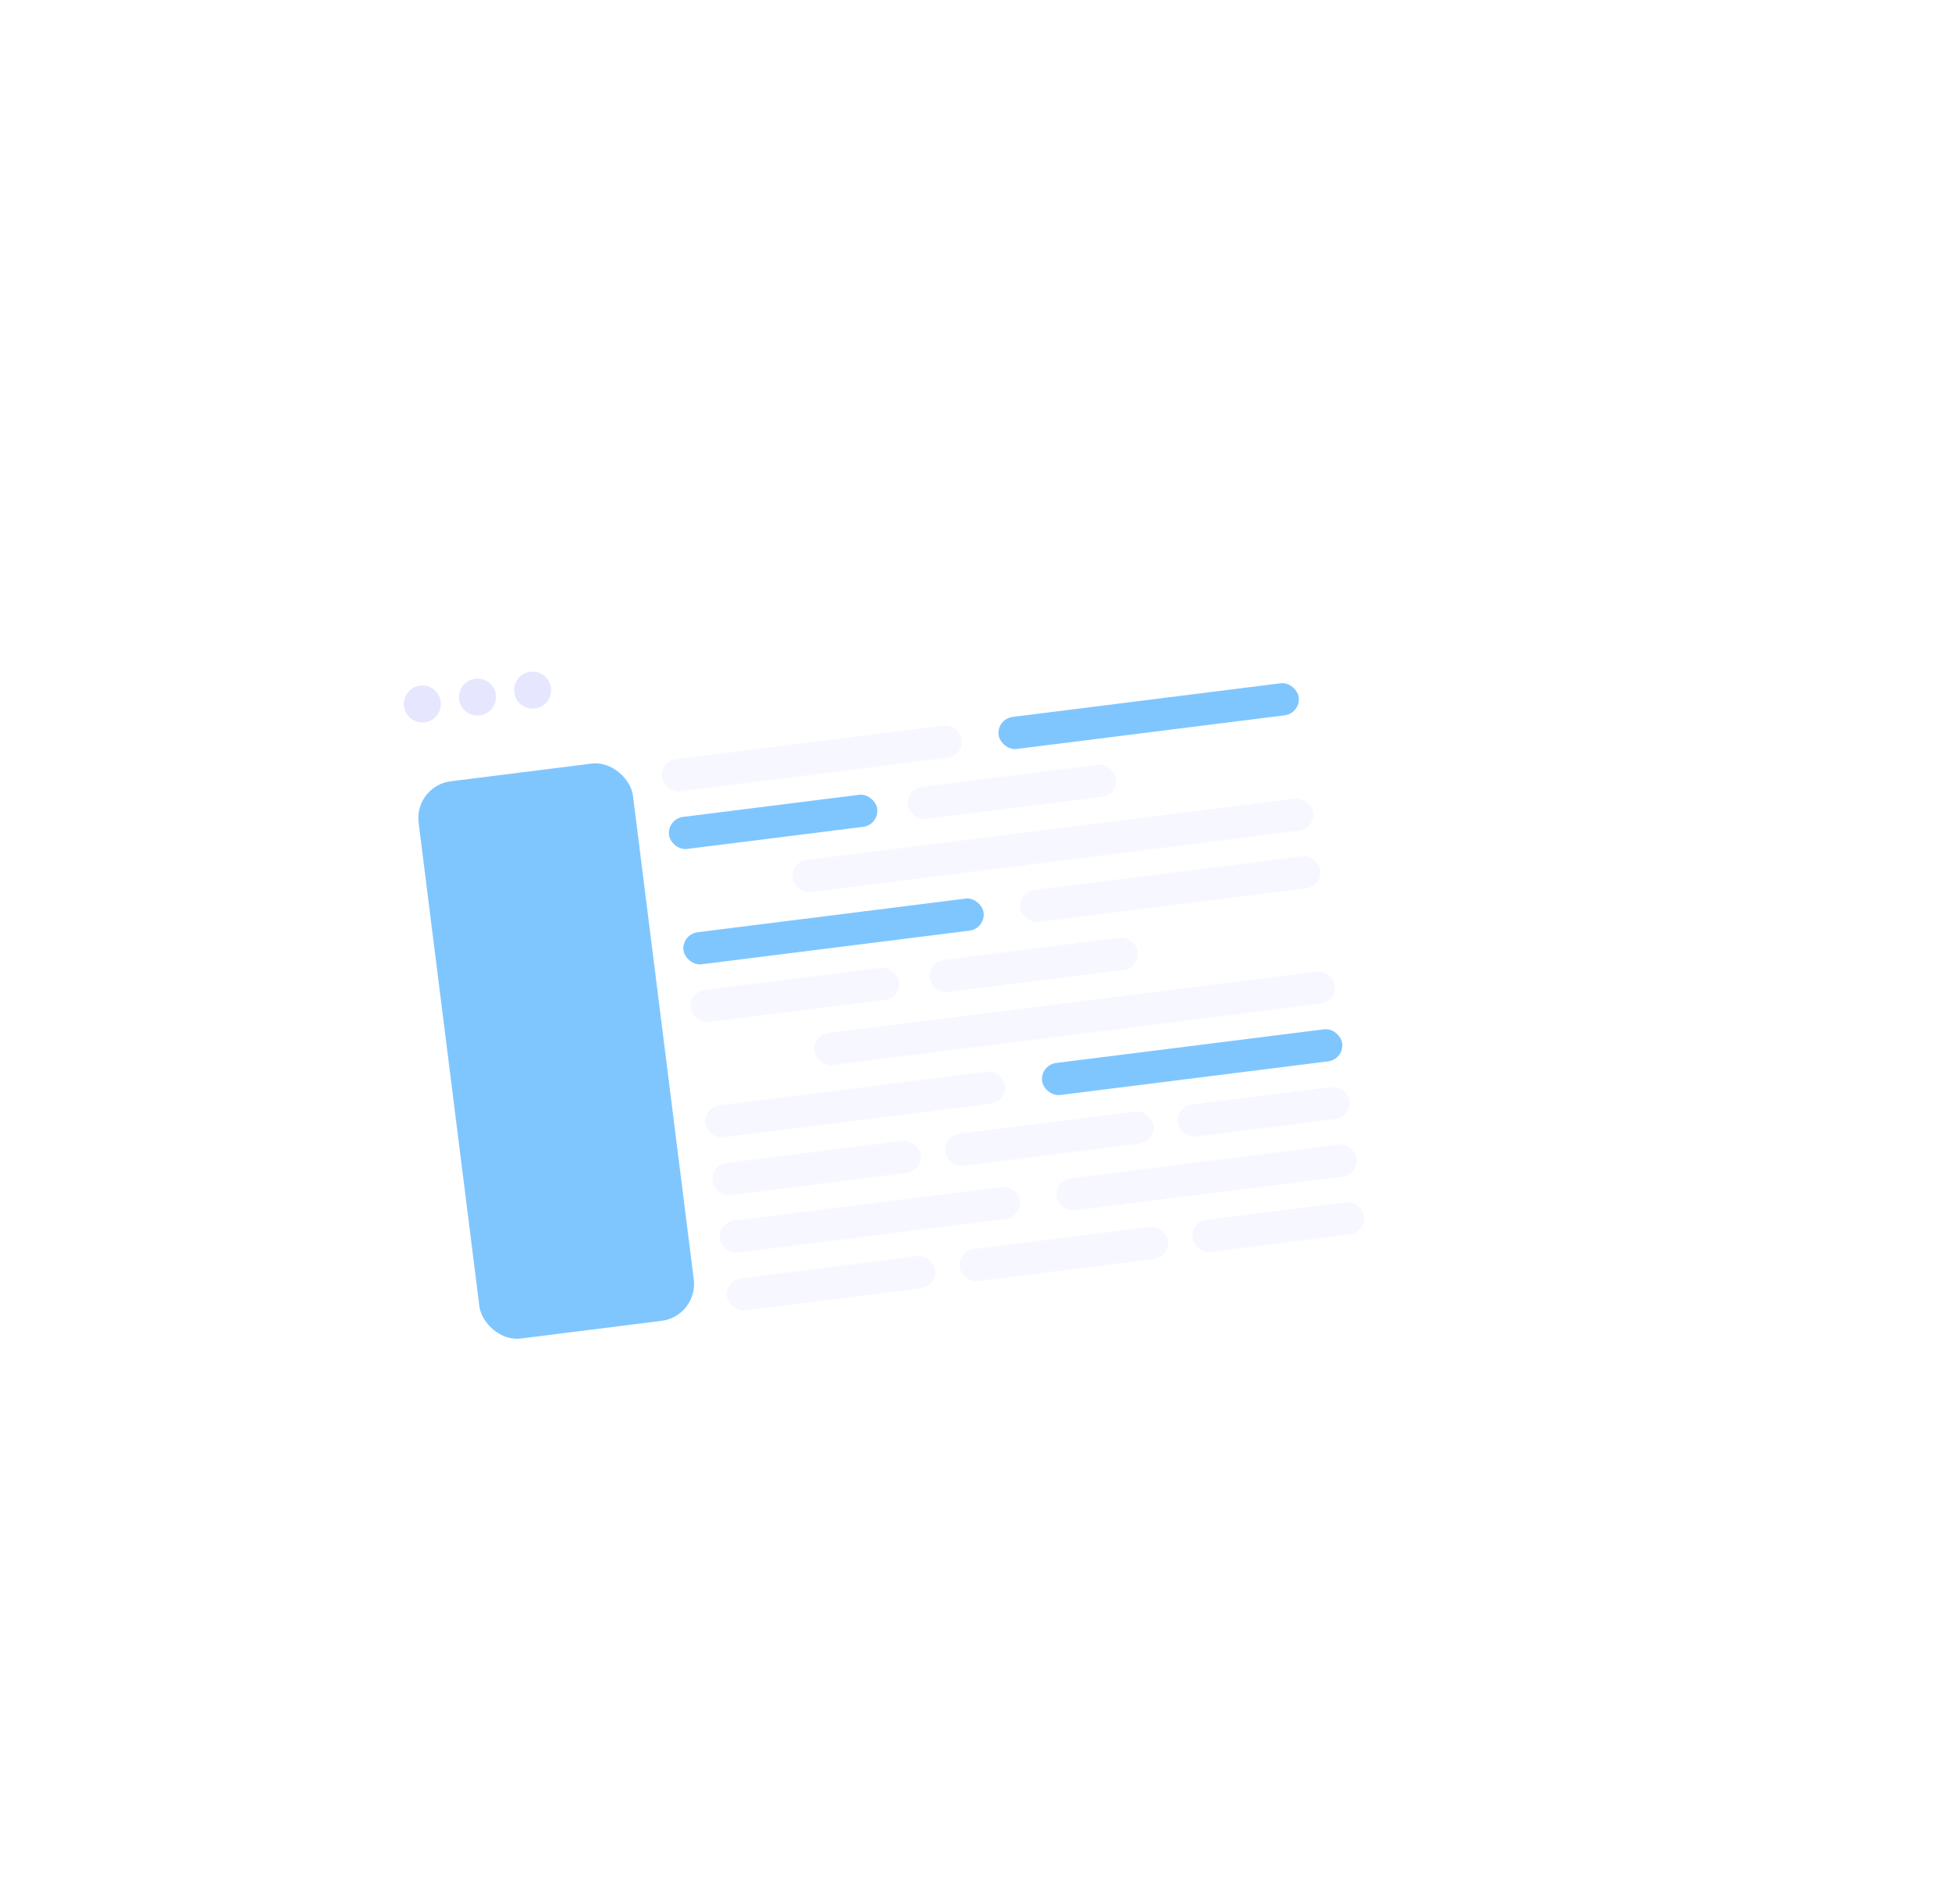 <svg width="531" height="518" viewBox="0 0 531 518" fill="none" xmlns="http://www.w3.org/2000/svg">
<g opacity="0.5">
<rect width="191.424" height="183.029" rx="25.187" transform="matrix(-0.992 0.125 0.125 0.992 219.23 129.7)" fill="white"/>
<rect width="191.424" height="183.029" rx="25.187" transform="matrix(-0.992 0.125 0.125 0.992 429.152 103.327)" fill="white"/>
<g filter="url(#filter0_d_410_1046)">
<rect x="88.637" y="127.491" width="282.099" height="213.254" rx="25.187" transform="rotate(-7.161 88.637 127.491)" fill="white"/>
<circle cx="114.896" cy="147.885" r="5.037" transform="rotate(-7.161 114.896 147.885)" fill="#CDD0FF"/>
<circle cx="129.892" cy="146.001" r="5.037" transform="rotate(-7.161 129.892 146.001)" fill="#CDD0FF"/>
<circle cx="144.892" cy="144.117" r="5.037" transform="rotate(-7.161 144.892 144.117)" fill="#CDD0FF"/>
<rect x="112.617" y="170.172" width="58.771" height="152.804" rx="10.075" transform="rotate(-7.161 112.617 170.172)" fill="#008DFF"/>
<rect x="179.469" y="163.466" width="82.279" height="8.786" rx="4.393" transform="rotate(-7.161 179.469 163.466)" fill="#F0F1FF"/>
<rect x="185.383" y="210.542" width="82.279" height="8.786" rx="4.393" transform="rotate(-7.161 185.383 210.542)" fill="#008DFF"/>
<rect x="191.297" y="257.618" width="82.279" height="8.786" rx="4.393" transform="rotate(-7.161 191.297 257.618)" fill="#F0F1FF"/>
<rect x="195.238" y="289.002" width="82.279" height="8.786" rx="4.393" transform="rotate(-7.161 195.238 289.002)" fill="#F0F1FF"/>
<rect x="181.438" y="179.158" width="57.092" height="8.786" rx="4.393" transform="rotate(-7.161 181.438 179.158)" fill="#008DFF"/>
<rect x="187.352" y="226.234" width="57.092" height="8.786" rx="4.393" transform="rotate(-7.161 187.352 226.234)" fill="#F0F1FF"/>
<rect x="215.062" y="190.873" width="142.729" height="8.786" rx="4.393" transform="rotate(-7.161 215.062 190.873)" fill="#F0F1FF"/>
<rect x="220.977" y="237.949" width="142.729" height="8.786" rx="4.393" transform="rotate(-7.161 220.977 237.949)" fill="#F0F1FF"/>
<rect x="271.105" y="151.953" width="82.279" height="8.786" rx="4.393" transform="rotate(-7.161 271.105 151.953)" fill="#008DFF"/>
<rect x="277.02" y="199.029" width="82.279" height="8.786" rx="4.393" transform="rotate(-7.161 277.02 199.029)" fill="#F0F1FF"/>
<rect x="282.934" y="246.105" width="82.279" height="8.786" rx="4.393" transform="rotate(-7.161 282.934 246.105)" fill="#008DFF"/>
<rect x="286.875" y="277.489" width="82.279" height="8.786" rx="4.393" transform="rotate(-7.161 286.875 277.489)" fill="#F0F1FF"/>
<rect x="246.418" y="170.994" width="57.092" height="8.786" rx="4.393" transform="rotate(-7.161 246.418 170.994)" fill="#F0F1FF"/>
<rect x="252.328" y="218.071" width="57.092" height="8.786" rx="4.393" transform="rotate(-7.161 252.328 218.071)" fill="#F0F1FF"/>
<rect x="193.266" y="273.31" width="57.092" height="8.786" rx="4.393" transform="rotate(-7.161 193.266 273.31)" fill="#F0F1FF"/>
<rect x="197.211" y="304.694" width="57.092" height="8.786" rx="4.393" transform="rotate(-7.161 197.211 304.694)" fill="#F0F1FF"/>
<rect x="256.578" y="265.356" width="57.092" height="8.786" rx="4.393" transform="rotate(-7.161 256.578 265.356)" fill="#F0F1FF"/>
<rect x="260.52" y="296.74" width="57.092" height="8.786" rx="4.393" transform="rotate(-7.161 260.52 296.74)" fill="#F0F1FF"/>
<rect x="319.887" y="257.402" width="47.017" height="8.786" rx="4.393" transform="rotate(-7.161 319.887 257.402)" fill="#F0F1FF"/>
<rect x="323.832" y="288.786" width="47.017" height="8.786" rx="4.393" transform="rotate(-7.161 323.832 288.786)" fill="#F0F1FF"/>
</g>
</g>
<defs>
<filter id="filter0_d_410_1046" x="-46.617" y="0.73" width="576.992" height="517.264" filterUnits="userSpaceOnUse" color-interpolation-filters="sRGB">
<feFlood flood-opacity="0" result="BackgroundImageFix"/>
<feColorMatrix in="SourceAlpha" type="matrix" values="0 0 0 0 0 0 0 0 0 0 0 0 0 0 0 0 0 0 127 0" result="hardAlpha"/>
<feOffset dy="43.658"/>
<feGaussianBlur stdDeviation="69.097"/>
<feComposite in2="hardAlpha" operator="out"/>
<feColorMatrix type="matrix" values="0 0 0 0 0.247 0 0 0 0 0.29 0 0 0 0 0.973 0 0 0 0.44 0"/>
<feBlend mode="normal" in2="BackgroundImageFix" result="effect1_dropShadow_410_1046"/>
<feBlend mode="normal" in="SourceGraphic" in2="effect1_dropShadow_410_1046" result="shape"/>
</filter>
</defs>
</svg>
